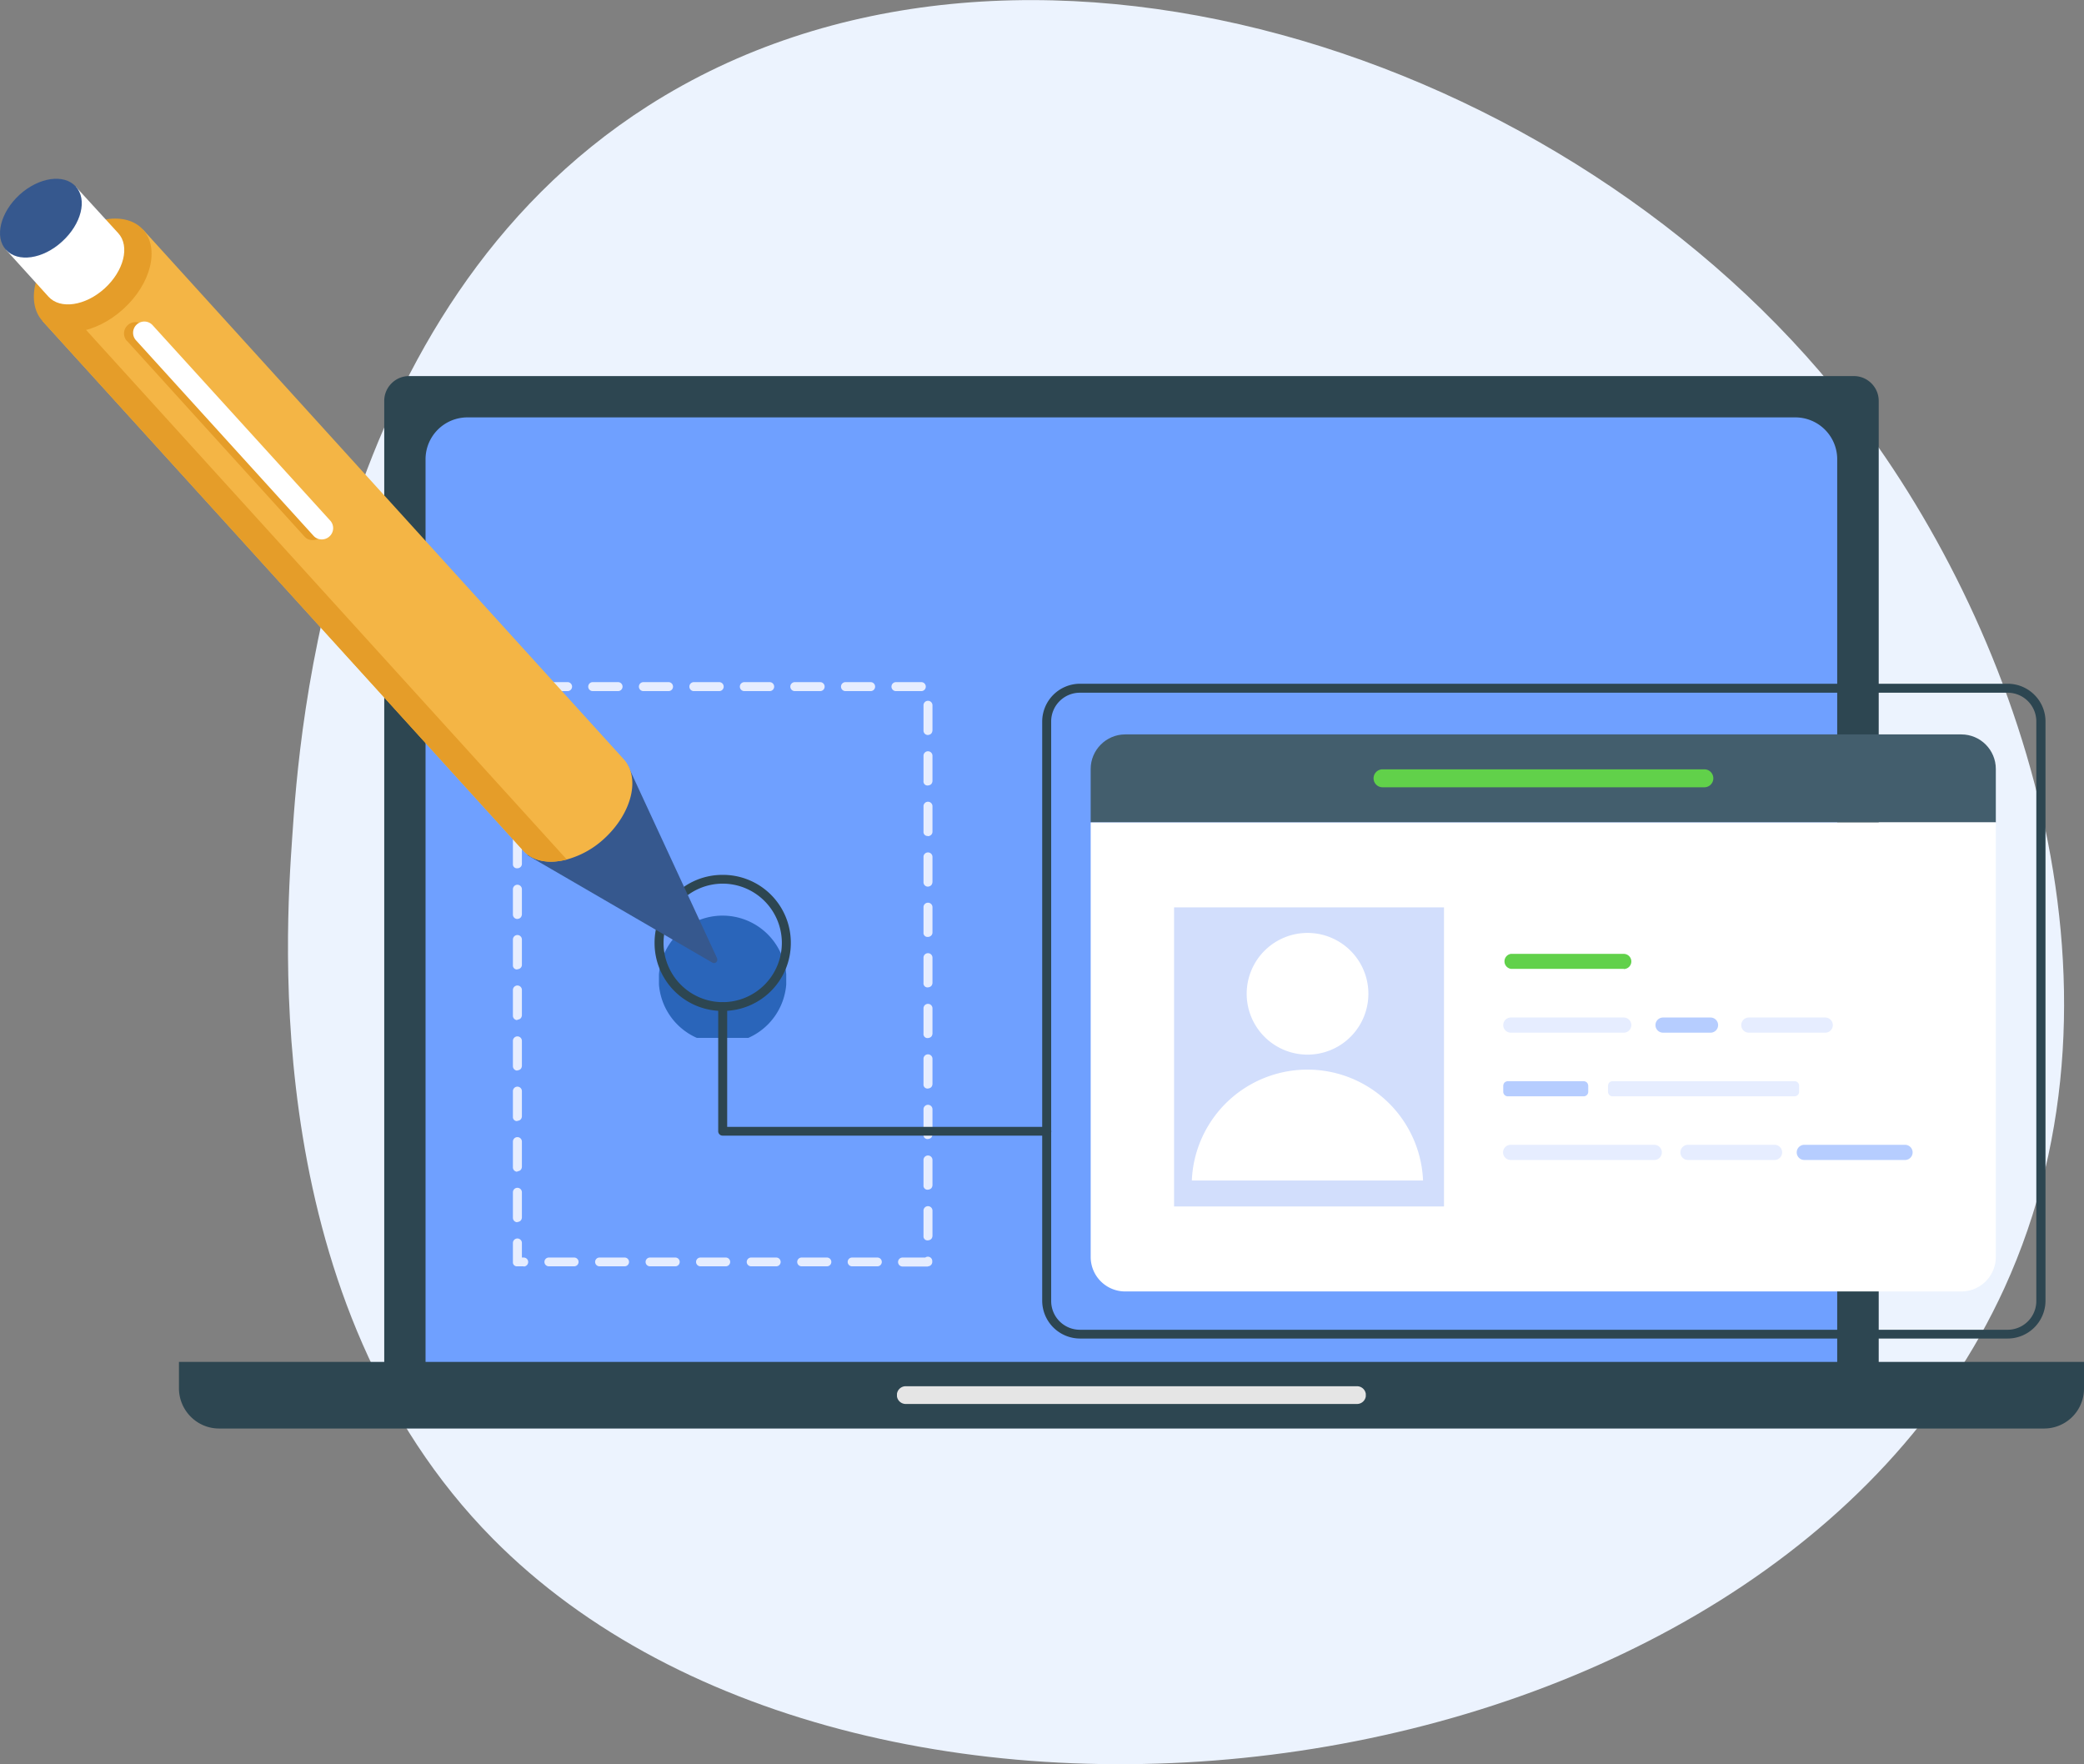<svg xmlns="http://www.w3.org/2000/svg" viewBox="84 59.07 104.46 88.42"><rect x="84" y="59.07" width="104.46" height="88.42" fill="#808080" stroke="none"/><g data-name="Composant 307 – 6"><path d="M98.65 101c.34-5.07 1.8-26.38 17.83-36.62 18.36-11.73 46.17-2.8 60.09 14.96 8.48 10.82 14.92 28.92 7.9 44.29-11.95 26.12-57 31.55-75.77 12.56-11.64-11.78-10.4-30.17-10.05-35.19" fill="#ecf3fe" fill-rule="evenodd" data-name="Tracé 128617"/><g data-name="Groupe 18541"><g data-name="Groupe 18540" transform="translate(84 68.03)" clip-path="url(#a)"><g data-name="Groupe 18539"><g data-name="Groupe 18538" clip-path="url(#b)"><path d="M94.17 11.13v49.79a1.24 1.24 0 0 1-1.24 1.23H20.5a1.24 1.24 0 0 1-1.24-1.23V11.13c0-.68.56-1.24 1.24-1.24h72.43c.68 0 1.24.56 1.24 1.24" fill="#2d4651" fill-rule="evenodd" data-name="Tracé 129612"/><path d="M21.33 60.03V14.05a2.1 2.1 0 0 1 2.1-2.09H90a2.1 2.1 0 0 1 2.09 2.1v45.97z" fill="#6fa0ff" fill-rule="evenodd" data-name="Tracé 129613"/><g data-name="Groupe 18531"><g data-name="Groupe 18530"><g data-name="Groupe 18529" transform="translate(25.71 25.23)" clip-path="url(#c)"><path d="M20.8 29.29h-1.27a.22.22 0 1 1 0-.45h1.14a.22.22 0 0 1 .35.18v.04c0 .12-.1.22-.22.22m-2.53 0H17a.22.22 0 1 1 0-.44h1.27a.22.22 0 1 1 0 .44m-2.54 0h-1.26a.22.22 0 1 1 0-.44h1.27a.22.22 0 1 1 0 .44m-2.54 0h-1.26a.22.22 0 1 1 0-.44h1.26a.22.22 0 1 1 0 .44m-2.53 0H9.4a.22.22 0 1 1 0-.44h1.27a.22.22 0 1 1 0 .44m-2.53 0H6.87a.22.22 0 1 1 0-.44h1.27a.22.22 0 1 1 0 .44m-2.54 0H4.34a.22.22 0 1 1 0-.44H5.6a.22.22 0 1 1 0 .44m-2.53 0H1.8a.22.22 0 1 1 0-.44h1.27a.22.22 0 1 1 0 .44m-2.53 0H.22a.2.2 0 0 1-.22-.22v-.95a.22.22 0 0 1 .45 0v.73h.09a.22.22 0 1 1 0 .45m20.26-1.31a.2.2 0 0 1-.22-.22v-1.27a.22.22 0 0 1 .45 0v1.27q-.02.2-.23.22M.22 27.07a.22.22 0 0 1-.22-.23v-1.27a.22.22 0 0 1 .45 0v1.27q-.02.2-.23.22m20.58-1.62a.2.2 0 0 1-.22-.22v-1.27a.22.22 0 0 1 .45 0v1.27q-.02.2-.23.22m-20.58-.9A.22.22 0 0 1 0 24.3v-1.27a.22.22 0 0 1 .45 0v1.27q-.02.2-.23.22M20.8 22.9a.2.2 0 0 1-.22-.22v-1.27a.22.22 0 1 1 .45 0v1.27q-.02.2-.23.22M.22 22a.2.2 0 0 1-.22-.22V20.5a.22.22 0 0 1 .45 0v1.27q-.02.2-.23.22m20.58-1.62a.2.2 0 0 1-.22-.22v-1.27a.22.22 0 0 1 .45 0v1.27q-.02.2-.23.22m-20.58-.9a.22.22 0 0 1-.22-.23v-1.26a.22.22 0 1 1 .45 0v1.26q-.02.2-.23.22m20.58-1.62a.2.2 0 0 1-.22-.22v-1.27a.22.22 0 0 1 .45 0v1.27q-.02.2-.23.22m-20.58-.9A.22.22 0 0 1 0 16.7v-1.27a.22.22 0 0 1 .45 0v1.27q-.02.2-.23.22M20.8 15.3a.2.2 0 0 1-.22-.22v-1.27a.22.22 0 0 1 .45 0v1.27q-.02.2-.23.22M.22 14.4a.2.2 0 0 1-.22-.22V12.9a.22.22 0 1 1 .45 0v1.27c0 .12-.1.22-.23.22m20.58-1.62a.2.2 0 0 1-.22-.22v-1.27a.22.22 0 0 1 .45 0v1.27c0 .12-.1.22-.23.22m-20.58-.9a.22.22 0 0 1-.22-.23v-1.26a.22.22 0 1 1 .45 0v1.26q-.02.21-.23.23m20.58-1.62a.22.22 0 0 1-.22-.23V8.76a.22.22 0 0 1 .45 0v1.26q-.02.21-.23.23M.22 9.33A.2.2 0 0 1 0 9.11V7.84a.22.22 0 0 1 .45 0v1.27c0 .12-.1.22-.23.22M20.8 7.71a.2.2 0 0 1-.22-.22V6.22a.22.22 0 1 1 .45 0V7.5c0 .12-.1.22-.23.22M.22 6.8A.2.2 0 0 1 0 6.58V5.3a.22.22 0 0 1 .45 0v1.27q-.02.2-.23.22M20.8 5.18a.2.2 0 0 1-.22-.22V3.69a.22.22 0 0 1 .45 0v1.27q-.02.2-.23.22M.22 4.27A.22.22 0 0 1 0 4.04V2.78a.22.22 0 1 1 .45 0v1.26q-.02.21-.23.23M20.8 2.65a.22.22 0 0 1-.22-.23V1.16a.22.22 0 0 1 .45 0v1.26q-.02.21-.23.23M.22 1.73A.2.2 0 0 1 0 1.51V.24a.22.22 0 1 1 .45 0v1.27q-.02.2-.23.22M20.47.45H19.2a.22.22 0 0 1 0-.45h1.27a.22.22 0 0 1 0 .45m-2.54 0h-1.26a.22.22 0 0 1 0-.45h1.26a.22.22 0 1 1 0 .45m-2.53 0h-1.27a.22.22 0 0 1 0-.45h1.27a.22.22 0 1 1 0 .45m-2.53 0H11.6a.22.22 0 0 1 0-.45h1.27a.22.22 0 0 1 0 .45m-2.54 0H9.07a.22.22 0 0 1 0-.45h1.27a.22.22 0 0 1 0 .45M7.8.45H6.54a.22.22 0 0 1 0-.45H7.8a.22.22 0 0 1 0 .45m-2.53 0H4A.22.22 0 0 1 4 0h1.27a.22.22 0 0 1 0 .45m-2.53 0H1.47a.22.22 0 0 1 0-.45h1.27a.22.22 0 0 1 0 .45" fill="#e6edff" fill-rule="evenodd" data-name="Tracé 129614"/></g></g></g><path d="M100.04 32.26H54.67v-2.68c0-.95.78-1.73 1.73-1.73h41.91c.96 0 1.73.78 1.73 1.73z" fill="#435e6d" fill-rule="evenodd" data-name="Tracé 129615"/><path d="M98.31 55.77h-41.9a1.73 1.73 0 0 1-1.74-1.73V32.26h45.37v21.78c0 .95-.77 1.73-1.73 1.73" fill="#fff" fill-rule="evenodd" data-name="Tracé 129616"/><path d="M58.85 36.52h13.53v14.99H58.85z" fill="#d2defc" fill-rule="evenodd" data-name="Rectangle 10508"/><path d="M68.59 40.85a3.05 3.05 0 1 1-6.1 0 3.05 3.05 0 0 1 6.1 0" fill="#fff" fill-rule="evenodd" data-name="Tracé 129617"/><path d="M81.4 39.6h-5.67a.38.38 0 0 1 0-.75h5.66a.38.38 0 0 1 0 .76" fill="#61d14a" fill-rule="evenodd" data-name="Tracé 129618"/><path d="M81.4 42.8h-5.67a.38.38 0 0 1 0-.76h5.66a.38.38 0 1 1 0 .76" fill="#e6edff" fill-rule="evenodd" data-name="Tracé 129619"/><path d="M91.49 42.8h-3.83a.38.38 0 1 1 0-.76h3.83a.38.38 0 1 1 0 .76" fill="#e6edff" fill-rule="evenodd" data-name="Tracé 129620"/><path d="M85.74 42.8h-2.38a.38.38 0 0 1 0-.76h2.38a.38.38 0 1 1 0 .76" fill="#b6cdff" fill-rule="evenodd" data-name="Tracé 129621"/><path d="M79.39 45.99h-3.81a.23.23 0 0 1-.23-.23v-.3q.02-.21.23-.23h3.8q.21.02.23.23v.3a.23.23 0 0 1-.22.23" fill="#b6cdff" fill-rule="evenodd" data-name="Tracé 129622"/><path d="M89.95 45.99h-9.13a.23.23 0 0 1-.22-.23v-.3q.02-.21.23-.23h9.12a.23.23 0 0 1 .23.23v.3a.23.23 0 0 1-.23.23" fill="#e6edff" fill-rule="evenodd" data-name="Tracé 129623"/><path d="M82.92 49.18h-7.2a.38.38 0 0 1 0-.76h7.2a.38.38 0 1 1 0 .76" fill="#e6edff" fill-rule="evenodd" data-name="Tracé 129624"/><path d="M88.95 49.18h-4.34a.38.38 0 1 1 0-.76h4.34a.38.38 0 1 1 0 .76" fill="#e6edff" fill-rule="evenodd" data-name="Tracé 129625"/><path d="M95.49 49.18h-5.05a.38.38 0 1 1 0-.76h5.05a.38.38 0 1 1 0 .76" fill="#b6cdff" fill-rule="evenodd" data-name="Tracé 129626"/><path d="M85.42 30.5H69.3a.45.45 0 0 1 0-.9h16.13a.45.45 0 0 1 0 .9" fill="#61d14a" fill-rule="evenodd" data-name="Tracé 129627"/><path d="M71.33 50.21a5.8 5.8 0 0 0-11.59 0z" fill="#fff" fill-rule="evenodd" data-name="Tracé 129628"/><path d="M100.64 58.13H54.13a1.9 1.9 0 0 1-1.89-1.89V27.2a1.9 1.9 0 0 1 1.89-1.89h46.5c1.05 0 1.9.85 1.9 1.89v29.05a1.9 1.9 0 0 1-1.9 1.88m-46.5-32.37a1.44 1.44 0 0 0-1.44 1.44v29.05a1.44 1.44 0 0 0 1.44 1.44h46.5a1.44 1.44 0 0 0 1.44-1.44V27.2a1.44 1.44 0 0 0-1.43-1.44z" fill="#2d4651" fill-rule="evenodd" data-name="Tracé 129629"/><g data-name="Groupe 18534"><g data-name="Groupe 18533"><g data-name="Groupe 18532" transform="translate(33.03 36.68)" clip-path="url(#d)"><path d="M6.38 3.2A3.2 3.2 0 1 1 0 3.2a3.2 3.2 0 0 1 6.38 0" fill="#2a65ba" fill-rule="evenodd" data-name="Tracé 129630"/></g></g></g><path d="M36.22 41.71a3.4 3.4 0 0 1-3.41-3.41 3.4 3.4 0 0 1 3.41-3.41 3.4 3.4 0 0 1 3.42 3.41 3.4 3.4 0 0 1-3.42 3.41m0-6.38a2.97 2.97 0 0 0-2.96 2.97 2.97 2.97 0 0 0 2.96 2.97 2.97 2.97 0 0 0 2.97-2.97 2.97 2.97 0 0 0-2.97-2.97" fill="#2d4651" fill-rule="evenodd" data-name="Tracé 129631"/><path d="M52.47 47.96H36.22a.22.22 0 0 1-.22-.23V41.5a.22.22 0 1 1 .45 0v6.02h16.02a.22.22 0 0 1 0 .45" fill="#2d4651" fill-rule="evenodd" data-name="Tracé 129632"/><path d="M104.46 59.3H8.97v1.32c0 1.11.9 2.02 2.01 2.02h91.46a2 2 0 0 0 2.02-2.02z" fill="#2d4651" fill-rule="evenodd" data-name="Tracé 129633"/><g data-name="Groupe 18537"><g data-name="Groupe 18536"><g data-name="Groupe 18535" transform="translate(44.96 60.52)" clip-path="url(#e)"><path d="M23.06 0H.44a.44.44 0 1 0 0 .89h22.62a.44.44 0 1 0 0-.89" fill="#e5e5e5" fill-rule="evenodd" data-name="Tracé 129634"/></g></g></g><path d="m31.44 29.34 4.5 9.72c.07.17-.1.32-.25.22l-9.26-5.38z" fill="#36588e" fill-rule="evenodd" data-name="Tracé 129635"/><path d="M7.17 2.55 2.13 7.13l24.1 26.55c.49.54 1.3.67 2.18.44a4.5 4.5 0 0 0 1.87-1.04c1.39-1.27 1.83-3.05.99-3.98z" fill="#f4b545" fill-rule="evenodd" data-name="Tracé 129636"/><path d="M3.11 3.15C1.72 4.4 1.28 6.19 2.13 7.13s2.66.66 4.05-.6c1.4-1.27 1.83-3.05.99-3.98s-2.66-.66-4.06.6" fill="#e59d29" fill-rule="evenodd" data-name="Tracé 129637"/><path d="M5.93 2.73c.59.65.28 1.89-.69 2.77-.96.87-2.22 1.06-2.81.41L.3 3.56 3.8.4z" fill="#fff" fill-rule="evenodd" data-name="Tracé 129638"/><path d="M.98.8C.02 1.68-.29 2.92.3 3.56c.59.65 1.85.47 2.81-.41.97-.88 1.28-2.11.69-2.76S1.95-.08.98.8" fill="#36588e" fill-rule="evenodd" data-name="Tracé 129639"/><path d="m2.7 6.6-.57.53 24.1 26.55c.49.54 1.3.67 2.18.44L3.7 6.9z" fill="#e59d29" fill-rule="evenodd" data-name="Tracé 129640"/><path d="m6.37 8.13 8.89 9.8c.2.23.56.24.8.04a.56.56 0 0 0 .03-.8L7.2 7.37a.56.56 0 0 0-.8-.03.56.56 0 0 0-.03.8" fill="#e59d29" fill-rule="evenodd" data-name="Tracé 129641"/><path d="m6.82 8.1 8.9 9.8c.2.22.56.24.79.03a.56.56 0 0 0 .04-.8l-8.9-9.79a.56.56 0 0 0-.79-.04.56.56 0 0 0-.04.8" fill="#fff" fill-rule="evenodd" data-name="Tracé 129642"/></g></g></g></g></g><defs><clipPath id="c"><path d="M0 0h21.03v29.29H0z" data-name="Rectangle 10507"/></clipPath><clipPath id="d"><path d="M0 0h6.38v6.38H0z" data-name="Rectangle 10509"/></clipPath><clipPath id="e"><path d="M0 0h23.5v.89H0z" data-name="Rectangle 10510"/></clipPath><clipPath id="b"><path d="M0 0h104.46v62.64H0z" data-name="Rectangle 10511"/></clipPath><clipPath id="a"><path d="M0 0h104.46v62.64H0z" data-name="Rectangle 10512"/></clipPath></defs></svg>